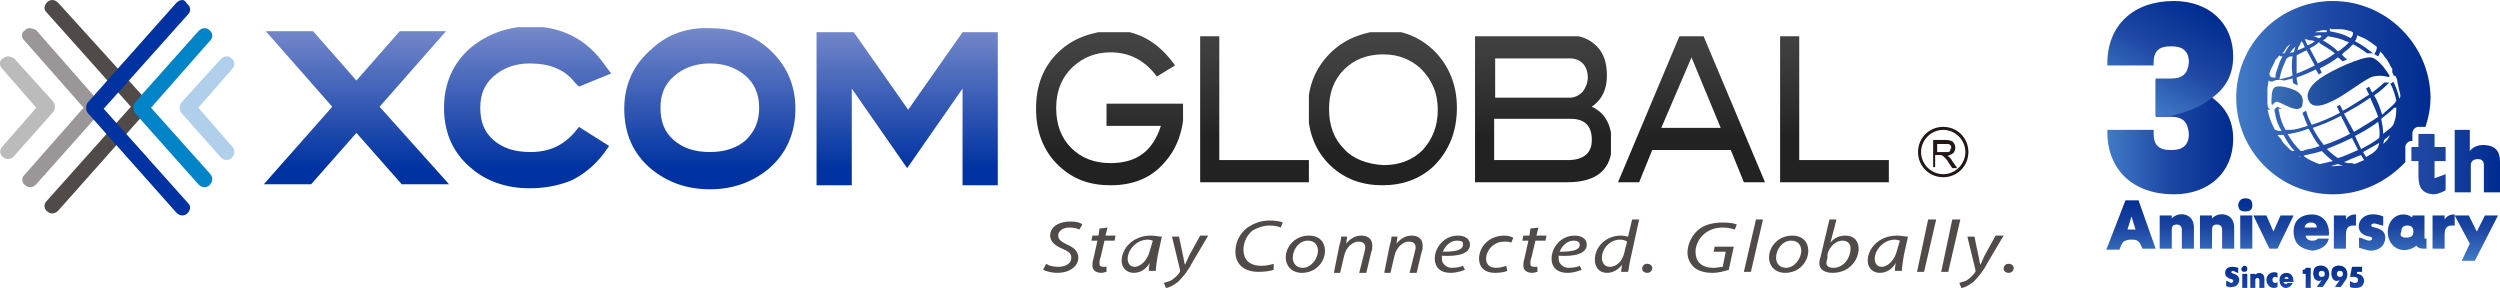 <?xml version="1.0" encoding="utf-8"?>
<!-- Generator: Adobe Illustrator 26.3.1, SVG Export Plug-In . SVG Version: 6.00 Build 0)  -->
<svg version="1.1" id="レイヤー_1" xmlns="http://www.w3.org/2000/svg" xmlns:xlink="http://www.w3.org/1999/xlink" x="0px"
	 y="0px" viewBox="0 0 248.3 28.6" style="enable-background:new 0 0 248.3 28.6;" xml:space="preserve">
<style type="text/css">
	.st0{fill:url(#SVGID_1_);}
	.st1{fill:url(#SVGID_00000111185794792134346660000000607045336131750575_);}
	.st2{fill:url(#SVGID_00000034812656126130914690000015021291049723881099_);}
	.st3{fill:url(#SVGID_00000101800279042533122210000007273641856838674064_);}
	.st4{fill:url(#SVGID_00000044144443859589860300000013601394567141799305_);}
	.st5{fill:url(#SVGID_00000038410303313214013830000015994698507557472132_);}
	.st6{fill:url(#SVGID_00000027599467516607455790000012990365214356242100_);}
	.st7{fill:url(#SVGID_00000175293503716221388600000016675895362413064863_);}
	.st8{fill:url(#SVGID_00000071534638546145178360000000612019774577902224_);}
	.st9{fill:url(#SVGID_00000096750208918537407790000009543758274234337456_);}
	.st10{fill:url(#SVGID_00000097502110759915315970000012900527239884205234_);}
	.st11{fill:url(#SVGID_00000180340370919856966840000017559075873483736481_);}
	.st12{fill:url(#SVGID_00000049196434133623609960000000884650524025571732_);}
	.st13{fill:url(#SVGID_00000011011400799317872050000002670707602250708645_);}
	.st14{fill:url(#SVGID_00000100352995599747183040000011167548692570338210_);}
	.st15{fill:url(#SVGID_00000137125541292650291100000000195774655352345474_);}
	.st16{fill:url(#SVGID_00000133527988833433856540000014616309049296450466_);}
	.st17{fill:url(#SVGID_00000093881987915122660680000012701836927073910450_);}
	.st18{fill:url(#SVGID_00000013900988880677759940000008248824298923915648_);}
	.st19{fill:url(#SVGID_00000102529435252828116070000001209823703740830111_);}
	.st20{fill:url(#SVGID_00000031922219406957165130000001600791567780064917_);}
	.st21{fill:url(#SVGID_00000168117755401859025380000007524833621531924623_);}
	.st22{fill:url(#SVGID_00000047052009096979774600000001703684996336145823_);}
	.st23{fill:url(#SVGID_00000030474885391635412820000003077492219070715317_);}
	.st24{fill:url(#SVGID_00000058578235923816175850000001146351652829791369_);}
	.st25{fill:url(#SVGID_00000174586490120268559450000003266989164102559134_);}
	.st26{fill:url(#SVGID_00000143586610012998483030000007825450666949540774_);}
	
		.st27{clip-path:url(#SVGID_00000104671987654128349810000001234272286525598381_);fill:url(#SVGID_00000014633444093670975270000006439408997298305664_);}
	.st28{fill:#504B49;}
	.st29{fill:#9B9798;}
	.st30{fill:#BCBBBC;}
	.st31{fill:#0033A1;}
	.st32{fill:#0084C7;}
	.st33{fill:#B0CFEB;}
	
		.st34{clip-path:url(#SVGID_00000176753655894644616560000009630763702506882958_);fill:url(#SVGID_00000060753309947275314550000017564543026275849128_);}
	
		.st35{clip-path:url(#SVGID_00000112616323349039519010000010783297236073889672_);fill:url(#SVGID_00000174564771947087514610000007259139798342118553_);}
	
		.st36{clip-path:url(#SVGID_00000055664854186192909000000017600118483150898852_);fill:url(#SVGID_00000025415332568839385640000010798696987628513983_);}
	
		.st37{clip-path:url(#SVGID_00000067232398106105481740000003981282876263808415_);fill:url(#SVGID_00000119105021238034244740000012309968397191238576_);}
	
		.st38{clip-path:url(#SVGID_00000052820647570465236200000001595857395445674412_);fill:url(#SVGID_00000106127781098135943140000005595261843934665393_);}
	
		.st39{clip-path:url(#SVGID_00000106837318196018555530000007900953677026921600_);fill:url(#SVGID_00000135691607891129840370000006914559338826247343_);}
	.st40{fill:#231815;}
</style>
<g>
	<linearGradient id="SVGID_1_" gradientUnits="userSpaceOnUse" x1="211.716" y1="25.884" x2="211.716" y2="19.671">
		<stop  offset="0" style="stop-color:#417BC7"/>
		<stop  offset="0.498" style="stop-color:#1E47A3"/>
		<stop  offset="1" style="stop-color:#002C91"/>
	</linearGradient>
	<path class="st0" d="M211.1,19.9h1.3l1.7,4.8h-1.3l-0.2-0.4c0-0.1-0.1-0.2-0.2-0.3c-0.2-0.2-0.4-0.2-0.7-0.2h-0.1
		c-0.3,0-0.5,0.1-0.7,0.2c-0.1,0.1-0.1,0.2-0.2,0.3l-0.2,0.5h-1.3L211.1,19.9z M212.1,22.8l-0.4-1.3l-0.4,1.3H212.1z"/>
	
		<linearGradient id="SVGID_00000056394865063977477820000010466846106222549122_" gradientUnits="userSpaceOnUse" x1="216.189" y1="25.884" x2="216.189" y2="19.671">
		<stop  offset="0" style="stop-color:#417BC7"/>
		<stop  offset="0.498" style="stop-color:#1E47A3"/>
		<stop  offset="1" style="stop-color:#002C91"/>
	</linearGradient>
	<path style="fill:url(#SVGID_00000056394865063977477820000010466846106222549122_);" d="M214.5,21.4h1.2v0.3
		c0.6-0.7,2.2-0.6,2.2,0.9v2.1h-1.2v-1.9c0-0.3-0.2-0.5-0.5-0.5h0c-0.3,0-0.5,0.1-0.5,0.5v1.9h-1.2V21.4z"/>
	
		<linearGradient id="SVGID_00000008864345104752427730000014777459625856171921_" gradientUnits="userSpaceOnUse" x1="220.174" y1="25.884" x2="220.174" y2="19.671">
		<stop  offset="0" style="stop-color:#417BC7"/>
		<stop  offset="0.498" style="stop-color:#1E47A3"/>
		<stop  offset="1" style="stop-color:#002C91"/>
	</linearGradient>
	<path style="fill:url(#SVGID_00000008864345104752427730000014777459625856171921_);" d="M218.5,21.4h1.2v0.3
		c0.6-0.7,2.2-0.6,2.2,0.9v2.1h-1.2v-1.9c0-0.3-0.2-0.5-0.5-0.5h0c-0.3,0-0.5,0.1-0.5,0.5v1.9h-1.2V21.4z"/>
	
		<linearGradient id="SVGID_00000058558733962729708000000015962088456615157156_" gradientUnits="userSpaceOnUse" x1="223.067" y1="25.884" x2="223.067" y2="19.671">
		<stop  offset="0" style="stop-color:#417BC7"/>
		<stop  offset="0.498" style="stop-color:#1E47A3"/>
		<stop  offset="1" style="stop-color:#002C91"/>
	</linearGradient>
	<path style="fill:url(#SVGID_00000058558733962729708000000015962088456615157156_);" d="M223,19.7L223,19.7c0.5,0,0.7,0.2,0.7,0.7
		c0,0.4-0.2,0.6-0.7,0.6h0c-0.5,0-0.7-0.2-0.7-0.7C222.4,19.9,222.6,19.7,223,19.7z M222.5,21.4h1.2v3.3h-1.2V21.4z"/>
	
		<linearGradient id="SVGID_00000145036469396455527080000005040855715404959155_" gradientUnits="userSpaceOnUse" x1="225.838" y1="25.884" x2="225.838" y2="19.671">
		<stop  offset="0" style="stop-color:#417BC7"/>
		<stop  offset="0.498" style="stop-color:#1E47A3"/>
		<stop  offset="1" style="stop-color:#002C91"/>
	</linearGradient>
	<path style="fill:url(#SVGID_00000145036469396455527080000005040855715404959155_);" d="M223.8,21.4h1.3l0.7,1.6l0.7-1.6h1.3
		l-1.6,3.3h-0.8L223.8,21.4z"/>
	
		<linearGradient id="SVGID_00000088848019360449861480000004267466140966949297_" gradientUnits="userSpaceOnUse" x1="229.534" y1="25.884" x2="229.534" y2="19.671">
		<stop  offset="0" style="stop-color:#417BC7"/>
		<stop  offset="0.498" style="stop-color:#1E47A3"/>
		<stop  offset="1" style="stop-color:#002C91"/>
	</linearGradient>
	<path style="fill:url(#SVGID_00000088848019360449861480000004267466140966949297_);" d="M227.8,23c0-1.4,1.1-1.7,1.8-1.7
		c1.5,0,1.8,1.4,1.7,2.1H229c0,0.2,0.2,0.5,0.6,0.5h0.1c0.4,0,0.5-0.2,0.5-0.2h1.1c-0.2,0.8-0.9,1.1-1.6,1.2
		C229.1,24.8,227.8,24.6,227.8,23z M230.1,22.6c0-0.3-0.2-0.5-0.6-0.5h0c-0.3,0-0.6,0.2-0.6,0.5H230.1z"/>
	
		<linearGradient id="SVGID_00000026868673636577328380000005824060666743822983_" gradientUnits="userSpaceOnUse" x1="232.868" y1="25.884" x2="232.868" y2="19.671">
		<stop  offset="0" style="stop-color:#417BC7"/>
		<stop  offset="0.498" style="stop-color:#1E47A3"/>
		<stop  offset="1" style="stop-color:#002C91"/>
	</linearGradient>
	<path style="fill:url(#SVGID_00000026868673636577328380000005824060666743822983_);" d="M231.8,21.4h1.2v0.4
		c0.3-0.5,0.8-0.5,1-0.5v1.1h-0.3c-0.5,0-0.7,0.3-0.7,0.9v1.4h-1.2V21.4z"/>
	
		<linearGradient id="SVGID_00000049925887031223521780000005695276114332968090_" gradientUnits="userSpaceOnUse" x1="235.474" y1="25.884" x2="235.474" y2="19.671">
		<stop  offset="0" style="stop-color:#417BC7"/>
		<stop  offset="0.498" style="stop-color:#1E47A3"/>
		<stop  offset="1" style="stop-color:#002C91"/>
	</linearGradient>
	<path style="fill:url(#SVGID_00000049925887031223521780000005695276114332968090_);" d="M234.3,24.6v-1c0.3,0,0.7,0.3,1,0.3
		c0.2,0,0.3-0.1,0.3-0.2c0-0.3-0.5-0.1-1-0.5c-0.5-0.4-0.4-1.2,0.1-1.6c0.5-0.4,1.3-0.4,2-0.1v0.9c-0.3,0-0.6-0.2-0.9-0.2
		c-0.2,0-0.3,0.1-0.3,0.2c0,0.3,1.4,0.1,1.4,1.2c0,0.8-0.6,1.3-1.5,1.3C234.9,24.8,234.6,24.7,234.3,24.6z"/>
	
		<linearGradient id="SVGID_00000007424429503984843980000008535267374658161342_" gradientUnits="userSpaceOnUse" x1="239.072" y1="25.884" x2="239.072" y2="19.671">
		<stop  offset="0" style="stop-color:#417BC7"/>
		<stop  offset="0.498" style="stop-color:#1E47A3"/>
		<stop  offset="1" style="stop-color:#002C91"/>
	</linearGradient>
	<path style="fill:url(#SVGID_00000007424429503984843980000008535267374658161342_);" d="M240,24.4c-0.6,0.5-1.7,0.7-2.4-0.1
		c-0.9-1-0.4-3,1.1-3c0.5,0,0.7,0.2,0.9,0.3v-0.2h1.2v2.3h0.2v1h-0.3C240.4,24.7,240.1,24.6,240,24.4z M239,23.6L239,23.6
		c0.5,0,0.7-0.2,0.7-0.6c0-0.4-0.2-0.6-0.6-0.6h0c-0.4,0-0.6,0.2-0.6,0.6C238.3,23.4,238.5,23.6,239,23.6z"/>
	
		<linearGradient id="SVGID_00000165235760501301703500000010531674498105283998_" gradientUnits="userSpaceOnUse" x1="242.697" y1="25.884" x2="242.697" y2="19.671">
		<stop  offset="0" style="stop-color:#417BC7"/>
		<stop  offset="0.498" style="stop-color:#1E47A3"/>
		<stop  offset="1" style="stop-color:#002C91"/>
	</linearGradient>
	<path style="fill:url(#SVGID_00000165235760501301703500000010531674498105283998_);" d="M241.6,21.4h1.2v0.4
		c0.3-0.5,0.8-0.5,1-0.5v1.1h-0.3c-0.5,0-0.7,0.3-0.7,0.9v1.4h-1.2V21.4z"/>
	
		<linearGradient id="SVGID_00000021823099306596097110000013492754652275185030_" gradientUnits="userSpaceOnUse" x1="245.947" y1="25.884" x2="245.947" y2="19.671">
		<stop  offset="0" style="stop-color:#417BC7"/>
		<stop  offset="0.498" style="stop-color:#1E47A3"/>
		<stop  offset="1" style="stop-color:#002C91"/>
	</linearGradient>
	<path style="fill:url(#SVGID_00000021823099306596097110000013492754652275185030_);" d="M245.3,24.2l-1.5-2.8h1.4L246,23l0.8-1.6
		h1.3l-2.3,4.5h-1.3L245.3,24.2z"/>
</g>
<g>
	
		<linearGradient id="SVGID_00000125580192692390749510000009047477808475902597_" gradientUnits="userSpaceOnUse" x1="209.226" y1="13.59" x2="221.739" y2="13.59">
		<stop  offset="0" style="stop-color:#417BC7"/>
		<stop  offset="0.498" style="stop-color:#1E47A3"/>
		<stop  offset="1" style="stop-color:#002C91"/>
	</linearGradient>
	<path style="fill:url(#SVGID_00000125580192692390749510000009047477808475902597_);" d="M215.6,11.6h-1.5V7.9h1.6
		c1.5,0.4,2.9,0.8,4.4,2.1c0,0,0,0,0,0c0.7,0.6,1.7,1.7,1.7,3.8c0,3.3-2.4,5.5-5.9,5.5c-4,0-6.6-2.4-6.6-6.2v-0.2h4.6v0.4
		c0,1.1,0.5,1.6,1.7,1.6h0.1c1.1,0,1.7-0.5,1.7-1.6C217.3,12.1,216.8,11.6,215.6,11.6z"/>
</g>
<g>
	
		<linearGradient id="SVGID_00000014608074891672793540000002275197252351644088_" gradientUnits="userSpaceOnUse" x1="212.67" y1="10.659" x2="218.504" y2="0.553">
		<stop  offset="0" style="stop-color:#417BC7"/>
		<stop  offset="0.498" style="stop-color:#1E47A3"/>
		<stop  offset="1" style="stop-color:#002C91"/>
	</linearGradient>
	<path style="fill:url(#SVGID_00000014608074891672793540000002275197252351644088_);" d="M215.6,7.8h-1.5v3.7h1.6
		c1.5-0.4,2.9-0.8,4.4-2.1c0,0,0,0,0,0c0.7-0.6,1.7-1.7,1.7-3.8c0-3.3-2.4-5.5-5.9-5.5c-4,0-6.6,2.4-6.6,6.2v0.2h4.6V6.2
		c0-1.1,0.5-1.6,1.7-1.6h0.1c1.1,0,1.7,0.5,1.7,1.6C217.3,7.3,216.8,7.8,215.6,7.8z"/>
</g>
<g>
	
		<linearGradient id="SVGID_00000149360811892868330950000005966308998236650891_" gradientUnits="userSpaceOnUse" x1="221.784" y1="28.6" x2="221.784" y2="26.433">
		<stop  offset="0" style="stop-color:#1E47A3"/>
		<stop  offset="1" style="stop-color:#002C91"/>
	</linearGradient>
	<path style="fill:url(#SVGID_00000149360811892868330950000005966308998236650891_);" d="M221.1,28.4v-0.5c0.2,0,0.4,0.2,0.5,0.2
		c0.1,0,0.2-0.1,0.2-0.2c0-0.1-0.1-0.2-0.3-0.2c-0.2-0.1-0.5-0.2-0.5-0.6c0-0.4,0.3-0.6,0.7-0.6c0.3,0,0.6,0.1,0.6,0.1v0.5
		c-0.2,0-0.4-0.2-0.5-0.2c-0.1,0-0.2,0.1-0.2,0.1c0,0.1,0.2,0.2,0.3,0.2c0.3,0.1,0.5,0.3,0.5,0.6c0,0.3-0.2,0.7-0.7,0.7
		C221.4,28.6,221.1,28.4,221.1,28.4z"/>
	
		<linearGradient id="SVGID_00000012457084370717070430000015916345653456547204_" gradientUnits="userSpaceOnUse" x1="222.957" y1="28.6" x2="222.957" y2="26.433">
		<stop  offset="0" style="stop-color:#1E47A3"/>
		<stop  offset="1" style="stop-color:#002C91"/>
	</linearGradient>
	<path style="fill:url(#SVGID_00000012457084370717070430000015916345653456547204_);" d="M222.9,26.4L222.9,26.4
		c0.2,0,0.3,0.1,0.3,0.3c0,0.2-0.1,0.3-0.3,0.3h0c-0.2,0-0.3-0.1-0.3-0.3C222.7,26.5,222.8,26.4,222.9,26.4z M222.7,27.2h0.5v1.4
		h-0.5V27.2z"/>
	
		<linearGradient id="SVGID_00000151538133864648421350000017364929751268459684_" gradientUnits="userSpaceOnUse" x1="224.19" y1="28.6" x2="224.19" y2="26.433">
		<stop  offset="0" style="stop-color:#1E47A3"/>
		<stop  offset="1" style="stop-color:#002C91"/>
	</linearGradient>
	<path style="fill:url(#SVGID_00000151538133864648421350000017364929751268459684_);" d="M223.5,27.2h0.5v0.1
		c0.2-0.3,0.9-0.3,0.9,0.4v0.9h-0.5v-0.8c0-0.1-0.1-0.2-0.2-0.2h0c-0.1,0-0.2,0.1-0.2,0.2v0.8h-0.5V27.2z"/>
	
		<linearGradient id="SVGID_00000067932595691454903740000001535573095412104606_" gradientUnits="userSpaceOnUse" x1="225.632" y1="28.6" x2="225.632" y2="26.433">
		<stop  offset="0" style="stop-color:#1E47A3"/>
		<stop  offset="1" style="stop-color:#002C91"/>
	</linearGradient>
	<path style="fill:url(#SVGID_00000067932595691454903740000001535573095412104606_);" d="M225.1,27.8c0-0.6,0.6-0.9,1.1-0.7v0.5
		c-0.2-0.2-0.5-0.1-0.5,0.2c0,0.3,0.3,0.4,0.5,0.2v0.5C225.7,28.8,225.1,28.4,225.1,27.8z"/>
	
		<linearGradient id="SVGID_00000146459562697027711530000002016708275456989350_" gradientUnits="userSpaceOnUse" x1="227.085" y1="28.6" x2="227.085" y2="26.433">
		<stop  offset="0" style="stop-color:#1E47A3"/>
		<stop  offset="1" style="stop-color:#002C91"/>
	</linearGradient>
	<path style="fill:url(#SVGID_00000146459562697027711530000002016708275456989350_);" d="M226.4,27.8c0-0.6,0.5-0.7,0.7-0.7
		c0.6,0,0.7,0.6,0.7,0.9h-1c0,0.1,0.1,0.2,0.2,0.2h0c0.2,0,0.2-0.1,0.2-0.1h0.5c-0.1,0.3-0.4,0.5-0.7,0.5
		C226.9,28.6,226.4,28.5,226.4,27.8z M227.3,27.7c0-0.1-0.1-0.2-0.2-0.2h0c-0.1,0-0.2,0.1-0.2,0.2H227.3z"/>
	
		<linearGradient id="SVGID_00000139289573752718339190000005806836729591497095_" gradientUnits="userSpaceOnUse" x1="229.114" y1="28.6" x2="229.114" y2="26.433">
		<stop  offset="0" style="stop-color:#1E47A3"/>
		<stop  offset="1" style="stop-color:#002C91"/>
	</linearGradient>
	<path style="fill:url(#SVGID_00000139289573752718339190000005806836729591497095_);" d="M228.7,27.2v-0.4c0.3,0,0.3-0.2,0.3-0.2
		h0.5v2H229v-1.4C228.9,27.2,228.8,27.2,228.7,27.2z"/>
	
		<linearGradient id="SVGID_00000005981771143115906620000014892406878907421870_" gradientUnits="userSpaceOnUse" x1="230.584" y1="28.6" x2="230.584" y2="26.433">
		<stop  offset="0" style="stop-color:#1E47A3"/>
		<stop  offset="1" style="stop-color:#002C91"/>
	</linearGradient>
	<path style="fill:url(#SVGID_00000005981771143115906620000014892406878907421870_);" d="M229.9,27.7c-0.2-0.3-0.2-0.8,0-1.1
		c0.3-0.3,0.9-0.3,1.2,0c0.2,0.2,0.3,0.6,0.2,0.9c0,0.1-0.1,0.3-0.2,0.4l-0.4,0.6h-0.6l0.5-0.7C230.5,27.9,230.2,28,229.9,27.7z
		 M230.6,27.5L230.6,27.5c0.2,0,0.3-0.1,0.3-0.3c0-0.2-0.1-0.3-0.3-0.3h0c-0.2,0-0.3,0.1-0.3,0.3C230.3,27.4,230.4,27.5,230.6,27.5z
		"/>
	
		<linearGradient id="SVGID_00000170998065840910450390000017622927737952321717_" gradientUnits="userSpaceOnUse" x1="232.374" y1="28.6" x2="232.374" y2="26.433">
		<stop  offset="0" style="stop-color:#1E47A3"/>
		<stop  offset="1" style="stop-color:#002C91"/>
	</linearGradient>
	<path style="fill:url(#SVGID_00000170998065840910450390000017622927737952321717_);" d="M231.7,27.7c-0.2-0.3-0.2-0.8,0-1.1
		c0.3-0.3,0.9-0.3,1.2,0c0.2,0.2,0.3,0.6,0.2,0.9c0,0.1-0.1,0.3-0.2,0.4l-0.4,0.6h-0.6l0.5-0.7C232.3,27.9,231.9,28,231.7,27.7z
		 M232.4,27.5L232.4,27.5c0.2,0,0.3-0.1,0.3-0.3c0-0.2-0.1-0.3-0.3-0.3h0c-0.2,0-0.3,0.1-0.3,0.3C232.1,27.4,232.2,27.5,232.4,27.5z
		"/>
	
		<linearGradient id="SVGID_00000176759926823470482720000016116455230675167887_" gradientUnits="userSpaceOnUse" x1="234.073" y1="28.6" x2="234.073" y2="26.433">
		<stop  offset="0" style="stop-color:#1E47A3"/>
		<stop  offset="1" style="stop-color:#002C91"/>
	</linearGradient>
	<path style="fill:url(#SVGID_00000176759926823470482720000016116455230675167887_);" d="M233.4,28.5v-0.6l0,0
		c0.1,0.1,0.1,0.1,0.2,0.1c0.1,0.1,0.2,0.1,0.3,0.1c0.2,0,0.3-0.1,0.3-0.3c0-0.2-0.2-0.3-0.4-0.3h-0.4l0.2-1h1V27h-0.5l0,0.2
		c0.2,0,0.4,0.1,0.5,0.2c0.1,0.1,0.2,0.3,0.2,0.5c0,0.2-0.1,0.4-0.2,0.5c-0.1,0.1-0.3,0.2-0.6,0.2C233.7,28.6,233.6,28.6,233.4,28.5
		z"/>
</g>
<linearGradient id="SVGID_00000011030562685412469670000012330830031462348185_" gradientUnits="userSpaceOnUse" x1="222.135" y1="9.689" x2="241.338" y2="9.689">
	<stop  offset="0" style="stop-color:#417BC7"/>
	<stop  offset="0.498" style="stop-color:#1E47A3"/>
	<stop  offset="1" style="stop-color:#002C91"/>
</linearGradient>
<path style="fill:url(#SVGID_00000011030562685412469670000012330830031462348185_);" d="M231.7,0.1c-5.3,0-9.6,4.3-9.6,9.6
	s4.3,9.6,9.6,9.6c2.9,0,5.4-1.3,7.2-3.2c0,0,0,0,0-0.1v-1.4c0-0.3,0.3-0.6,0.6-0.6h0.1v-0.8c0-0.3,0.3-0.6,0.6-0.6h0.7
	c0.3-0.9,0.5-1.9,0.5-3C241.3,4.4,237,0.1,231.7,0.1z M231.9,16.5c-0.1,0-0.3,0-0.4,0c0.3-0.1,0.6-0.2,0.8-0.2
	c0.1,0.1,0.3,0.1,0.4,0.2C232.4,16.4,232.1,16.5,231.9,16.5z M226.4,5.5c0,0,0.1,0.1,0.1,0.1c0,0,0.1,0,0.1,0c0,0,0,0,0.1,0
	c-0.3,0.5-0.4,0.9-0.6,1.5c-0.1,0.2-0.1,0.4-0.1,0.6h0c-0.1,0-0.2,0-0.2,0c-0.1,0-0.2,0-0.3-0.1c0,0-0.1-0.1-0.1-0.3
	c0.1-0.4,0.3-0.7,0.5-1.1c0-0.1,0.1-0.2,0.1-0.3C226.1,5.9,226.2,5.7,226.4,5.5z M227.1,4.7c0.1-0.1,0.2-0.2,0.4-0.3
	c-0.2,0.2-0.3,0.4-0.5,0.7c0,0.1-0.1,0.1-0.1,0.2c0,0-0.1,0-0.1,0c0,0-0.1,0-0.1,0c0,0,0,0,0,0c0,0,0-0.1,0.1-0.1
	C226.9,5,227,4.9,227.1,4.7z M230.8,3c0,0,0.1,0,0.2,0c0,0,0.1,0,0.1,0c0,0,0,0,0,0c0,0,0,0,0,0.1c0,0,0,0.1-0.1,0.1
	c-0.1,0-0.1,0-0.2,0c-0.1,0-0.2,0-0.3,0c-0.2,0-0.4,0-0.6,0c0.2-0.1,0.4-0.1,0.7-0.2C230.6,3,230.7,3,230.8,3z M238,10
	C238,10.1,238,10.1,238,10c-0.1,0.2-0.2,0.3-0.3,0.4c-0.3,0.3-0.7,0.6-1.1,1c-0.2-0.6-0.4-1.3-0.8-1.9c0,0,0,0,0.1-0.1
	c0.6-0.4,1-0.8,1.4-1.2c0,0,0,0,0,0c-0.1,0-0.1,0-0.2,0c-0.1,0-0.2,0-0.3,0c-0.3,0.3-0.7,0.6-1.2,1l0,0c-0.1-0.2-0.2-0.4-0.3-0.6
	c-0.1,0.1-0.2,0.1-0.3,0.2c0.1,0.2,0.2,0.4,0.3,0.6c-0.8,0.5-1.7,1.1-2.6,1.6l-0.3-0.6c-0.1,0.1-0.2,0.1-0.3,0.2l0.3,0.6
	c-0.9,0.5-1.9,0.9-2.8,1.2c-0.2-0.4-0.4-0.8-0.5-1.2c0-0.1,0-0.1-0.1-0.2c-0.1,0.1-0.2,0.1-0.3,0.2c0,0,0,0.1,0,0.1
	c0.2,0.4,0.3,0.8,0.5,1.2l0,0c-0.7,0.2-1.2,0.4-1.8,0.4c-0.1,0-0.2,0-0.4,0c-0.3-0.5-0.5-1.1-0.6-1.6c0-0.2-0.1-0.3-0.1-0.5
	c0,0,0.1,0,0.1,0c0.1,0,0.2,0,0.2,0c-0.1-0.1-0.3-0.1-0.4-0.2c0,0-0.1,0-0.1,0.1c-0.1,0.1-0.2,0.1-0.2,0.2c0,0.2,0.1,0.4,0.1,0.6
	c0.1,0.5,0.3,1,0.6,1.5c-0.1,0-0.2,0-0.3,0c-0.1,0-0.2-0.1-0.3-0.1c-0.1,0-0.1-0.1-0.1-0.1c-0.2-0.4-0.4-0.8-0.5-1.2
	c-0.1-0.2-0.1-0.5-0.2-0.7c0,0,0.1,0,0.1,0c0.1,0,0.1,0,0.2,0c-0.2-0.1-0.3-0.3-0.3-0.6c0,0,0-0.1,0-0.1c0-0.4,0-0.9,0-1.4
	c0-0.2,0.1-0.5,0.1-0.8c0,0,0,0,0,0c0.1,0,0.1,0.1,0.2,0.1c0.1,0,0.1,0,0.2,0c0,0,0,0,0,0c0.3-0.2,0.7-0.2,1.2-0.1
	c0.2-0.1,0.5-0.1,0.7-0.2c0,0,0.1,0,0.1,0c0,0.2,0,0.3,0.1,0.5c0.2,0.1,0.3,0.1,0.4,0.2c0-0.3-0.1-0.5-0.1-0.8
	c0.6-0.2,1.3-0.5,1.9-0.8l0.3,0.5c0.1-0.1,0.2-0.1,0.3-0.2l-0.2-0.4c0.6-0.3,1.3-0.7,1.8-1.1c0.2,0.1,0.3,0.3,0.5,0.4
	c0.1-0.1,0.3-0.1,0.4-0.2c-0.2-0.2-0.4-0.3-0.5-0.5c0,0,0.1,0,0.1-0.1c0.2-0.2,0.4-0.3,0.6-0.5c0.2-0.2,0.3-0.3,0.4-0.4
	c0.4,0.2,0.7,0.4,1,0.6c0.1,0.1,0.3,0.2,0.4,0.3c0.2,0,0.4,0,0.6,0c0,0,0,0,0,0c-0.3-0.2-0.5-0.4-0.8-0.6c-0.3-0.2-0.6-0.4-1-0.6
	c0-0.1,0.1-0.1,0.1-0.2c0.1-0.2,0.1-0.3,0.1-0.4c0,0,0,0,0,0c0.2,0.1,0.5,0.2,0.7,0.3c0.4,0.2,0.8,0.5,1.2,0.8
	c0.1,0.1,0.1,0.1,0,0.4c0,0.1-0.1,0.2-0.2,0.4c0.1,0,0.2,0.1,0.4,0.2c0.1-0.1,0.1-0.3,0.2-0.4c0,0,0-0.1,0-0.1
	c0.1,0.1,0.3,0.3,0.4,0.5c0.3,0.3,0.5,0.7,0.7,1.1c0,0,0.1,0.1,0.1,0.1c0,0,0,0.1,0,0.2c0,0,0,0.1,0,0.1c0,0,0,0,0,0.1
	c0.1,0.1,0.1,0.3,0.2,0.4c0,0,0-0.1,0.1-0.1c0,0,0,0,0,0c0.1,0.2,0.2,0.4,0.2,0.6c0.1,0.5,0.2,0.9,0.3,1.3c0,0.1,0,0.1,0,0.2
	c0,0.1-0.1,0.1-0.1,0.2c-0.1-0.5-0.3-1.1-0.6-1.7c-0.1,0.1-0.2,0.2-0.3,0.2C237.7,8.8,237.9,9.5,238,10z M238,10.6
	c0,0.5,0,1-0.2,1.5c0,0.1-0.1,0.2-0.1,0.3c-0.1,0.1-0.2,0.3-0.4,0.4c-0.2,0.2-0.4,0.3-0.6,0.5c0-0.5-0.1-1-0.2-1.5l0,0
	c0.5-0.4,0.9-0.7,1.3-1.1C238,10.7,238,10.7,238,10.6z M228.5,15C228.5,15,228.4,15,228.5,15c-0.5-0.5-0.9-1-1.3-1.7
	c0.1,0,0.1,0,0.2,0c0.5-0.1,1.1-0.2,1.8-0.5c0,0,0.1,0,0.1,0c0.4,0.7,0.7,1.3,1.1,1.7c-0.5,0.2-1,0.3-1.5,0.4
	C228.8,15,228.6,15,228.5,15z M228.5,15.6c-0.1,0-0.1-0.1-0.2-0.1c0,0,0,0,0.1,0C228.4,15.5,228.4,15.5,228.5,15.6z M227.9,15
	c-0.1,0-0.2,0-0.2,0c-0.1,0-0.1-0.1-0.2-0.1c-0.3-0.3-0.7-0.6-0.9-1c-0.1-0.2-0.3-0.3-0.4-0.5c0,0,0,0,0,0c0.1,0,0.3,0,0.5,0
	c0,0,0.1,0,0.1,0C227.1,14,227.5,14.6,227.9,15z M233.4,13.3c-0.6,0.3-1.6,0.8-2.6,1.1c-0.4-0.5-0.8-1.1-1.1-1.7
	c0.9-0.3,1.9-0.7,2.8-1.2L233.4,13.3z M232.8,11.3c0.9-0.5,1.8-1,2.6-1.6c0.3,0.7,0.6,1.3,0.8,1.9c-0.7,0.5-1.6,1-2.4,1.5
	L232.8,11.3z M229,15.4c0.5-0.1,1-0.2,1.6-0.4l0,0c0.4,0.4,0.7,0.7,1.1,1c-0.4,0.1-0.9,0.2-1.3,0.3c-0.1,0-0.2-0.1-0.3-0.1
	c-0.5-0.2-0.9-0.4-1.3-0.7C228.9,15.4,229,15.4,229,15.4z M231.1,14.8c1-0.4,1.9-0.8,2.5-1.1l0.6,1.2c-0.7,0.3-1.3,0.6-2,0.8
	C231.9,15.5,231.5,15.2,231.1,14.8z M233.9,13.5c0.6-0.3,1.5-0.8,2.3-1.4c0.1,0.5,0.2,1.1,0.1,1.6c-0.5,0.4-1.2,0.8-1.8,1.1
	L233.9,13.5z M227.5,5.6c0.1,0,0.1,0,0.2,0c-0.1,0.6-0.1,1.2,0,1.9c-0.1,0-0.1,0-0.2,0.1c-0.3,0.1-0.5,0.1-0.7,0.2
	c-0.2,0-0.3,0.1-0.4,0.1c0-0.2,0.1-0.4,0.1-0.5c0.1-0.5,0.4-1.1,0.6-1.6C227.3,5.7,227.4,5.6,227.5,5.6z M227.4,5.3
	c0.2-0.3,0.4-0.5,0.6-0.7c-0.1,0.2-0.1,0.4-0.2,0.6C227.7,5.2,227.5,5.2,227.4,5.3C227.4,5.2,227.4,5.2,227.4,5.3z M229.1,5l0.8,1.5
	c-0.6,0.3-1.2,0.6-1.8,0.8c0-0.7,0-1.2,0-1.7c0,0,0-0.1,0-0.1C228.5,5.3,228.8,5.1,229.1,5z M228.2,5c0-0.2,0.1-0.4,0.2-0.5
	c0.1-0.2,0.1-0.3,0.2-0.4c0,0,0,0,0,0c0.1,0.1,0.3,0.5,0.3,0.6C228.7,4.8,228.4,4.9,228.2,5z M231.9,5.3c-0.5,0.4-1.1,0.7-1.7,1
	l-0.8-1.5c0.2-0.1,0.6-0.3,0.9-0.6c0,0,0.1,0,0.1,0.1C230.9,4.6,231.4,4.9,231.9,5.3z M230.7,4c0.1,0,0.1-0.1,0.2-0.1
	c0.1-0.1,0.2-0.2,0.3-0.3c0.6,0.1,1.1,0.2,1.6,0.4c0.1,0.1,0.3,0.1,0.5,0.2c-0.1,0.1-0.2,0.2-0.3,0.3c-0.2,0.2-0.4,0.3-0.6,0.5
	c-0.1,0-0.1,0.1-0.2,0.1C231.7,4.6,231.2,4.3,230.7,4z M230.6,3.6c-0.1,0.1-0.2,0.2-0.3,0.2c-0.2-0.1-0.4-0.2-0.6-0.2
	c0.2,0,0.5-0.1,0.8-0.1C230.5,3.6,230.6,3.6,230.6,3.6C230.6,3.6,230.6,3.6,230.6,3.6z M229.9,4.1c-0.2,0.2-0.5,0.3-0.7,0.4
	c-0.1-0.1-0.2-0.5-0.3-0.6c0,0,0,0,0,0c0.1,0,0.3,0,0.4,0.1C229.5,4,229.7,4,229.9,4.1z M238.4,10.2c0,0.1,0,0.2,0,0.3
	C238.4,10.4,238.4,10.3,238.4,10.2C238.4,10.2,238.4,10.2,238.4,10.2z M231.7,2.9c0.2,0,0.5,0,0.7,0c0.4,0,0.7,0.1,1.1,0.2
	c0.2,0.1,0.2,0.1,0.2,0.2c0,0.1,0,0.2-0.1,0.3c0,0.1-0.1,0.1-0.1,0.2c-0.2-0.1-0.4-0.2-0.6-0.3c-0.5-0.2-1-0.3-1.5-0.4
	c0,0,0-0.1,0-0.2c0,0,0-0.1,0-0.1C231.5,2.9,231.6,2.9,231.7,2.9z M233.5,16.2c-0.1,0-0.2,0-0.3,0c-0.1,0-0.3-0.1-0.4-0.1
	c0.5-0.2,1.1-0.5,1.7-0.7l0.3,0.5c-0.3,0.1-0.6,0.3-1,0.4C233.7,16.2,233.6,16.2,233.5,16.2z M235,15.6l-0.3-0.5
	c0.5-0.3,1.1-0.6,1.6-0.9c0,0.2-0.1,0.3-0.1,0.4c-0.1,0.2-0.2,0.3-0.3,0.4C235.6,15.3,235.3,15.4,235,15.6z M236.7,14.3
	c0-0.1,0.1-0.3,0.1-0.4c0.2-0.2,0.4-0.3,0.6-0.5c-0.1,0.2-0.2,0.3-0.3,0.5C237,14,236.8,14.2,236.7,14.3z"/>
<g>
	<g>
		
			<linearGradient id="SVGID_00000016075782380691520990000008644325513711425415_" gradientUnits="userSpaceOnUse" x1="239.484" y1="16.039" x2="248.3" y2="16.039">
			<stop  offset="0.17" style="stop-color:#1E47A3"/>
			<stop  offset="1" style="stop-color:#002C91"/>
		</linearGradient>
		<path style="fill:url(#SVGID_00000016075782380691520990000008644325513711425415_);" d="M240.2,17.3V16h-0.7v-1.4h0.7v-1.3h1.6
			v1.3h1.1V16h-1.1v1.7l1.1-0.4v1.6c0,0-0.7,0.4-1.2,0.4C240.3,19.2,240.2,18.3,240.2,17.3z"/>
		
			<linearGradient id="SVGID_00000099635091865309732610000014764896730263880363_" gradientUnits="userSpaceOnUse" x1="239.484" y1="16.039" x2="248.3" y2="16.039">
			<stop  offset="0.17" style="stop-color:#1E47A3"/>
			<stop  offset="1" style="stop-color:#002C91"/>
		</linearGradient>
		<path style="fill:url(#SVGID_00000099635091865309732610000014764896730263880363_);" d="M243.7,12.9h1.6V15c0,0,0.4-0.6,1.3-0.6
			c1.7,0,1.7,1.2,1.7,1.8v2.9h-1.6l0-2.7c0-0.4-0.2-0.6-0.6-0.6h0c-0.4,0-0.7,0.2-0.7,0.6v2.7h-1.6V12.9z"/>
	</g>
</g>
<g>
	
		<linearGradient id="SVGID_00000120536075141162444800000018099171767260619426_" gradientUnits="userSpaceOnUse" x1="225.736" y1="8.131" x2="237.169" y2="8.131">
		<stop  offset="0" style="stop-color:#3C70B6"/>
		<stop  offset="0.383" style="stop-color:#2151A0"/>
		<stop  offset="0.765" style="stop-color:#0C398F"/>
		<stop  offset="1" style="stop-color:#043089"/>
	</linearGradient>
	<path style="fill:url(#SVGID_00000120536075141162444800000018099171767260619426_);" d="M237.2,7.3c-0.4-0.6-1.1-1.5-1.7-1.6
		c-0.9-0.1-3.8,1.2-5.1,2.1c-1.1,0.8-1.4,1.6-1.1,2.2c0.3,0.7,1.2,0.6,2.2,0.1c1.4-0.6,3.4-2.3,4.2-2.5c0.4-0.1,0.9-0.1,1.3,0
		C237.4,7.7,237.4,7.6,237.2,7.3z"/>
	
		<linearGradient id="SVGID_00000139998386443612066230000005527633119215352497_" gradientUnits="userSpaceOnUse" x1="225.736" y1="9.657" x2="237.169" y2="9.657">
		<stop  offset="0" style="stop-color:#3C70B6"/>
		<stop  offset="0.383" style="stop-color:#2151A0"/>
		<stop  offset="0.765" style="stop-color:#0C398F"/>
		<stop  offset="1" style="stop-color:#043089"/>
	</linearGradient>
	<path style="fill:url(#SVGID_00000139998386443612066230000005527633119215352497_);" d="M228,9c-0.6-0.3-1.8-0.6-2.1-0.3
		c-0.3,0.2-0.3,1-0.3,1.5c0,0.2,0.1,0.3,0.1,0.2c0.1-0.1,0.3-0.3,0.4-0.3c0.3,0,1.2,0.6,1.8,0.7c0.5,0.1,0.8-0.1,0.8-0.6
		C228.8,9.6,228.4,9.2,228,9z"/>
</g>
<g id="レイヤー_2_00000110441511536506969270000003636447660508622993_">
	<g>
		<g>
			<g>
				<g>
					<defs>
						<path id="SVGID_00000142139773702731456390000002821722055346120102_" d="M95.6,3.2l-5.4,7.7l-5.4-7.7h-3.7v15.2h3.5V8.8
							l5.5,7.9l5.5-7.9v9.6h3.5V3.2H95.6z M39.7,3.1L35.4,8l-4.3-4.9h-4.7l6.6,7.5l-6.8,7.7h4.7l4.5-5.1l4.5,5.1h4.7l-6.9-7.7
							l6.6-7.5C44.3,3.1,39.7,3.1,39.7,3.1z M46.8,4.7c-1.8,1.5-2.7,3.6-2.7,6c0,2.5,0.9,4.5,2.7,6c1.5,1.3,3.5,2,5.8,2
							c1.6,0,3-0.3,4.2-0.8c1.2-0.6,2.3-1.5,3.2-2.7l0.5-0.7l-3-1.9l-0.4,0.5c-1.1,1.3-2.5,2-4.4,2c-1.6,0-2.8-0.4-3.7-1.2
							s-1.3-1.8-1.3-3.2c0-1.3,0.4-2.3,1.3-3.1c0.9-0.8,2.1-1.3,3.6-1.3c2,0,3.5,0.6,4.5,1.9l0.4,0.4l3.2-1.3l-0.6-0.8
							c-1.8-2.6-4.3-3.9-7.6-3.9C50.3,2.7,48.4,3.4,46.8,4.7 M66.9,13.9c-0.9-0.8-1.3-1.8-1.3-3.2c0-1.3,0.4-2.3,1.3-3.1
							s2.1-1.3,3.6-1.3c1.4,0,2.5,0.4,3.4,1.1c1,0.8,1.5,1.9,1.5,3.3c0,1.3-0.4,2.3-1.3,3.2c-0.9,0.8-2.1,1.2-3.6,1.2
							C69,15.1,67.8,14.7,66.9,13.9 M64.8,4.8C63,6.3,62,8.3,62,10.8s0.9,4.5,2.7,6c1.6,1.3,3.5,2,5.8,2s4.2-0.7,5.8-2
							c1.8-1.5,2.7-3.6,2.7-6s-0.9-4.4-2.7-6c-1.6-1.4-3.5-2-5.8-2C68.3,2.7,66.3,3.4,64.8,4.8"/>
					</defs>
					<clipPath id="SVGID_00000082360752777673025680000007531535324548056255_">
						<use xlink:href="#SVGID_00000142139773702731456390000002821722055346120102_"  style="overflow:visible;"/>
					</clipPath>
					
						<linearGradient id="SVGID_00000001646734821082649300000001411500769534429615_" gradientUnits="userSpaceOnUse" x1="-1950.501" y1="347.196" x2="-1950.167" y2="347.196" gradientTransform="matrix(0 65.225 65.225 0 -22583.906 127216.227)">
						<stop  offset="0" style="stop-color:#B8BAE3"/>
						<stop  offset="1" style="stop-color:#0033A1"/>
					</linearGradient>
					
						<rect x="22.2" y="2.7" style="clip-path:url(#SVGID_00000082360752777673025680000007531535324548056255_);fill:url(#SVGID_00000001646734821082649300000001411500769534429615_);" width="79.2" height="16.1"/>
				</g>
			</g>
		</g>
		<g>
			<path class="st28" d="M5.2,0C5,0,4.8,0.1,4.7,0.2c-0.3,0.3-0.4,0.7-0.1,1l8.4,9.4L4.6,20c-0.3,0.3-0.2,0.8,0.1,1
				c0.1,0.1,0.3,0.2,0.5,0.2s0.4-0.1,0.6-0.3l8.8-9.9c0.2-0.3,0.2-0.7,0-1L5.8,0.3C5.6,0.1,5.4,0,5.2,0"/>
			<path class="st29" d="M3,2.8c-0.2,0-0.4,0-0.5,0.2C2.1,3.2,2.1,3.7,2.4,4l5.9,6.7l-5.9,6.7c-0.3,0.3-0.2,0.8,0.1,1
				c0.1,0.1,0.3,0.2,0.5,0.2s0.4-0.1,0.6-0.3l5.7-6.4l0.6-0.7c0.2-0.3,0.2-0.7,0-1L9.3,9.5L3.6,3C3.4,2.9,3.2,2.8,3,2.8"/>
			<path class="st30" d="M0.8,5.6c-0.2,0-0.4,0.1-0.5,0.2c-0.4,0.2-0.4,0.7-0.1,1l3.4,3.9l-3.4,3.9c-0.3,0.3-0.2,0.8,0.1,1
				c0.1,0.1,0.3,0.2,0.5,0.2s0.4-0.1,0.6-0.3l3.9-4.4c0.2-0.3,0.2-0.7,0-1L1.4,5.8C1.2,5.7,1,5.6,0.8,5.6"/>
			<path class="st31" d="M18.1,0c-0.2,0-0.4,0.1-0.6,0.3l-8.8,9.9c-0.2,0.3-0.2,0.7,0,1l8.8,9.9c0.2,0.2,0.4,0.3,0.6,0.3
				s0.4-0.1,0.5-0.2c0.3-0.3,0.4-0.7,0.1-1l-8.4-9.4l8.4-9.4c0.3-0.3,0.2-0.8-0.1-1C18.4,0.1,18.3,0,18.1,0"/>
			<path class="st32" d="M20.3,2.8c-0.2,0-0.4,0.1-0.6,0.3L14,9.5l-0.6,0.7c-0.2,0.3-0.2,0.7,0,1l0.6,0.7l5.7,6.4
				c0.2,0.2,0.4,0.3,0.6,0.3s0.4-0.1,0.5-0.2c0.3-0.3,0.4-0.7,0.1-1.1L15,10.7L20.9,4c0.3-0.3,0.2-0.8-0.1-1
				C20.6,2.8,20.5,2.8,20.3,2.8"/>
			<path class="st33" d="M22.5,5.6c-0.2,0-0.4,0.1-0.6,0.3L18,10.2c-0.2,0.3-0.2,0.7,0,1l3.9,4.4c0.2,0.2,0.4,0.3,0.6,0.3
				s0.4-0.1,0.5-0.2c0.3-0.3,0.4-0.7,0.1-1.1l-3.4-3.9l3.4-3.9c0.3-0.3,0.2-0.8-0.1-1C22.8,5.6,22.7,5.6,22.5,5.6"/>
		</g>
		<g>
			<g>
				<g>
					<defs>
						<path id="SVGID_00000036244414559649632800000004688589899713899939_" d="M105.2,5.1c-1.6,1.5-2.3,3.4-2.3,5.7
							c0,2.4,0.8,4.3,2.3,5.7c1.4,1.3,3,1.9,5.1,1.9c2.2,0,4-0.7,5.3-2.2c1.3-1.4,2-3.3,2-5.7v-0.2h-7.7v2.2h5.4
							c-0.8,2.5-2.4,3.7-5,3.7c-1.6,0-2.9-0.5-3.9-1.5s-1.5-2.3-1.5-4s0.6-3.1,1.7-4.1c1-0.9,2.2-1.4,3.7-1.4c1.9,0,3.4,0.8,4.6,2.4
							l1.8-1.1C115.1,4.2,113,3,110.5,3C108.3,3.2,106.6,3.8,105.2,5.1"/>
					</defs>
					<clipPath id="SVGID_00000111169481592628136060000013500781737713391268_">
						<use xlink:href="#SVGID_00000036244414559649632800000004688589899713899939_"  style="overflow:visible;"/>
					</clipPath>
					
						<linearGradient id="SVGID_00000052810760796454074260000011887559561544818075_" gradientUnits="userSpaceOnUse" x1="-1940.699" y1="278.941" x2="-1940.38" y2="278.941" gradientTransform="matrix(0 40.527 -40.527 0 11414.893 78653.125)">
						<stop  offset="0" style="stop-color:#464545"/>
						<stop  offset="0.315" style="stop-color:#3F3E3E"/>
						<stop  offset="0.8" style="stop-color:#2B2B2B"/>
						<stop  offset="1" style="stop-color:#222222"/>
					</linearGradient>
					
						<rect x="102.8" y="3.2" style="clip-path:url(#SVGID_00000111169481592628136060000013500781737713391268_);fill:url(#SVGID_00000052810760796454074260000011887559561544818075_);" width="14.7" height="15.4"/>
				</g>
			</g>
		</g>
		<g>
			<g>
				<g>
					<defs>
						<polygon id="SVGID_00000034791955426179903290000014190489914086469555_" points="119.2,3.6 119.2,18.1 130,18.1 130,15.9 
							121.1,15.9 121.1,3.6 						"/>
					</defs>
					<clipPath id="SVGID_00000040534862535863355740000004726713096549639578_">
						<use xlink:href="#SVGID_00000034791955426179903290000014190489914086469555_"  style="overflow:visible;"/>
					</clipPath>
					
						<linearGradient id="SVGID_00000067227970221142225140000008630076885495704463_" gradientUnits="userSpaceOnUse" x1="-1940.684" y1="280.058" x2="-1940.365" y2="280.058" gradientTransform="matrix(0 40.51 -40.51 0 11469.631 78617.961)">
						<stop  offset="0" style="stop-color:#464545"/>
						<stop  offset="0.315" style="stop-color:#3F3E3E"/>
						<stop  offset="0.8" style="stop-color:#2B2B2B"/>
						<stop  offset="1" style="stop-color:#222222"/>
					</linearGradient>
					
						<rect x="119.2" y="3.6" style="clip-path:url(#SVGID_00000040534862535863355740000004726713096549639578_);fill:url(#SVGID_00000067227970221142225140000008630076885495704463_);" width="10.8" height="14.5"/>
				</g>
			</g>
		</g>
		<g>
			<g>
				<g>
					<defs>
						<path id="SVGID_00000014591811321504048830000001602528181930616244_" d="M133.5,14.8c-1-1-1.5-2.3-1.5-4
							c0-1.6,0.5-2.9,1.5-3.9s2.3-1.5,3.9-1.5c1.5,0,2.7,0.5,3.7,1.4c1.1,1.1,1.7,2.4,1.7,4.1c0,1.6-0.5,2.9-1.5,4
							c-1,1-2.3,1.5-3.9,1.5C135.8,16.3,134.4,15.8,133.5,14.8 M132.3,5.1c-1.6,1.5-2.4,3.4-2.4,5.7c0,2.4,0.8,4.3,2.3,5.7
							c1.4,1.3,3.1,1.9,5.1,1.9s3.7-0.6,5.1-1.9c1.5-1.5,2.3-3.4,2.3-5.8c0-2.3-0.8-4.2-2.3-5.7c-1.4-1.3-3-2-5-2
							C135.4,3.2,133.7,3.8,132.3,5.1"/>
					</defs>
					<clipPath id="SVGID_00000129909933631298442190000016342053278176156800_">
						<use xlink:href="#SVGID_00000014591811321504048830000001602528181930616244_"  style="overflow:visible;"/>
					</clipPath>
					
						<linearGradient id="SVGID_00000110443668011583323960000008307394842710071482_" gradientUnits="userSpaceOnUse" x1="-1940.699" y1="281.109" x2="-1940.38" y2="281.109" gradientTransform="matrix(0 40.527 -40.527 0 11530.027 78653.125)">
						<stop  offset="0" style="stop-color:#464545"/>
						<stop  offset="0.315" style="stop-color:#3F3E3E"/>
						<stop  offset="0.8" style="stop-color:#2B2B2B"/>
						<stop  offset="1" style="stop-color:#222222"/>
					</linearGradient>
					
						<rect x="130" y="3.2" style="clip-path:url(#SVGID_00000129909933631298442190000016342053278176156800_);fill:url(#SVGID_00000110443668011583323960000008307394842710071482_);" width="14.8" height="15.4"/>
				</g>
			</g>
		</g>
		<g>
			<g>
				<g>
					<defs>
						<path id="SVGID_00000083787739354162702110000006896653482876802691_" d="M148.4,11.8h7.6c1.4,0,2.1,0.7,2.1,2.1
							c0,1.3-0.8,2-2.4,2h-7.3L148.4,11.8L148.4,11.8z M148.4,5.8h7.5c0.6,0,1,0.2,1.3,0.5s0.5,0.8,0.5,1.4c0,0.5-0.2,1-0.5,1.4
							c-0.4,0.4-0.8,0.6-1.3,0.6h-7.4V5.8H148.4z M146.5,3.6v14.5h9.2c2.9,0,4.4-1.3,4.4-3.8c0-1.9-0.7-3.1-2-3.7
							c1-0.7,1.5-1.7,1.5-3.1c0-1.2-0.3-2.2-1-2.9s-1.6-1.1-2.8-1.1L146.5,3.6L146.5,3.6z"/>
					</defs>
					<clipPath id="SVGID_00000167363705159609494310000018070326248454670240_">
						<use xlink:href="#SVGID_00000083787739354162702110000006896653482876802691_"  style="overflow:visible;"/>
					</clipPath>
					
						<linearGradient id="SVGID_00000018213113963558001940000007468434167121482635_" gradientUnits="userSpaceOnUse" x1="-1940.684" y1="282.349" x2="-1940.365" y2="282.349" gradientTransform="matrix(0 40.51 -40.51 0 11591.109 78617.961)">
						<stop  offset="0" style="stop-color:#464545"/>
						<stop  offset="0.315" style="stop-color:#3F3E3E"/>
						<stop  offset="0.8" style="stop-color:#2B2B2B"/>
						<stop  offset="1" style="stop-color:#222222"/>
					</linearGradient>
					
						<rect x="146.5" y="3.6" style="clip-path:url(#SVGID_00000167363705159609494310000018070326248454670240_);fill:url(#SVGID_00000018213113963558001940000007468434167121482635_);" width="13.5" height="14.5"/>
				</g>
			</g>
		</g>
		<g>
			<g>
				<g>
					<defs>
						<path id="SVGID_00000175317516889006172390000008970570929741839806_" d="M168,5.7l2.9,7H165L168,5.7z M166.8,3.6l-6.1,14.5
							h2.1l1.3-3.2h7.8l1.3,3.2h2.1l-6.1-14.5C169.2,3.6,166.8,3.6,166.8,3.6z"/>
					</defs>
					<clipPath id="SVGID_00000163073080996479284180000006068427715425316523_">
						<use xlink:href="#SVGID_00000175317516889006172390000008970570929741839806_"  style="overflow:visible;"/>
					</clipPath>
					
						<linearGradient id="SVGID_00000067954427651841674700000002235863135339409083_" gradientUnits="userSpaceOnUse" x1="-1940.684" y1="283.509" x2="-1940.365" y2="283.509" gradientTransform="matrix(0 40.51 -40.51 0 11652.828 78617.961)">
						<stop  offset="0" style="stop-color:#464545"/>
						<stop  offset="0.315" style="stop-color:#3F3E3E"/>
						<stop  offset="0.8" style="stop-color:#2B2B2B"/>
						<stop  offset="1" style="stop-color:#222222"/>
					</linearGradient>
					
						<rect x="160.7" y="3.6" style="clip-path:url(#SVGID_00000163073080996479284180000006068427715425316523_);fill:url(#SVGID_00000067954427651841674700000002235863135339409083_);" width="14.6" height="14.5"/>
				</g>
			</g>
		</g>
		<g>
			<g>
				<g>
					<defs>
						<polygon id="SVGID_00000112628756943060539890000017239501429274454148_" points="176.8,3.6 176.8,18.1 187.6,18.1 
							187.6,15.9 178.7,15.9 178.7,3.6 						"/>
					</defs>
					<clipPath id="SVGID_00000017498569343756074420000005770010781393131424_">
						<use xlink:href="#SVGID_00000112628756943060539890000017239501429274454148_"  style="overflow:visible;"/>
					</clipPath>
					
						<linearGradient id="SVGID_00000160173350665095815270000003523481049538185656_" gradientUnits="userSpaceOnUse" x1="-1940.684" y1="284.614" x2="-1940.365" y2="284.614" gradientTransform="matrix(0 40.51 -40.51 0 11711.797 78617.961)">
						<stop  offset="0" style="stop-color:#464545"/>
						<stop  offset="0.315" style="stop-color:#3F3E3E"/>
						<stop  offset="0.8" style="stop-color:#2B2B2B"/>
						<stop  offset="1" style="stop-color:#222222"/>
					</linearGradient>
					
						<rect x="176.8" y="3.6" style="clip-path:url(#SVGID_00000017498569343756074420000005770010781393131424_);fill:url(#SVGID_00000160173350665095815270000003523481049538185656_);" width="10.8" height="14.5"/>
				</g>
			</g>
		</g>
		<g>
			<path class="st28" d="M103.9,26.2c0.3,0.2,0.7,0.3,1.2,0.3c0.7,0,1.3-0.3,1.3-0.9c0-0.4-0.2-0.6-0.9-0.9
				c-0.7-0.3-1.2-0.7-1.2-1.3c0-0.9,0.9-1.4,2-1.4c0.6,0,1,0.1,1.2,0.3l-0.3,0.5c-0.2-0.1-0.5-0.2-1-0.2c-0.7,0-1.1,0.4-1.1,0.8
				s0.3,0.6,0.9,0.9c0.7,0.3,1.1,0.7,1.1,1.3c0,0.8-0.8,1.5-2.1,1.5c-0.6,0-1.2-0.2-1.4-0.3L103.9,26.2z"/>
			<path class="st28" d="M110,22.6l-0.2,0.8h1l-0.1,0.5h-1l-0.4,1.7c-0.1,0.2-0.1,0.4-0.1,0.6s0.1,0.3,0.4,0.3c0.1,0,0.2,0,0.3,0V27
				c-0.1,0-0.3,0.1-0.5,0.1c-0.6,0-0.9-0.3-0.9-0.7c0-0.2,0-0.4,0.1-0.7l0.4-1.8h-0.6l0.1-0.5h0.6l0.1-0.7L110,22.6z"/>
			<path class="st28" d="M114.1,27c0-0.2,0-0.5,0.1-0.9l0,0c-0.4,0.7-1,1-1.6,1c-0.7,0-1.2-0.5-1.2-1.2c0-1.2,1.1-2.5,2.9-2.5
				c0.4,0,0.8,0.1,1.1,0.1l-0.4,1.8c-0.1,0.6-0.2,1.2-0.2,1.6h-0.7C114.1,26.9,114.1,27,114.1,27z M114.5,23.9
				c-0.1,0-0.2-0.1-0.5-0.1c-1.1,0-2,1-2,1.9c0,0.4,0.2,0.8,0.7,0.8c0.6,0,1.3-0.7,1.5-1.6L114.5,23.9z"/>
			<path class="st28" d="M117.1,23.5l0.4,1.9c0.1,0.4,0.1,0.7,0.2,0.9l0,0c0.1-0.2,0.2-0.5,0.4-0.9l1.1-2h0.8l-1.6,2.7
				c-0.4,0.8-0.9,1.4-1.4,1.9c-0.5,0.4-1,0.6-1.2,0.6l-0.2-0.5c0.2-0.1,0.5-0.1,0.8-0.3c0.3-0.2,0.6-0.5,0.8-0.8c0-0.1,0-0.1,0-0.2
				l-0.8-3.3C116.4,23.5,117.1,23.5,117.1,23.5z"/>
			<path class="st28" d="M126.5,26.8c-0.3,0.1-0.8,0.2-1.5,0.2c-1.5,0-2.3-0.8-2.3-2c0-0.9,0.4-1.8,1.2-2.4c0.6-0.4,1.3-0.7,2.2-0.7
				c0.6,0,1.1,0.1,1.3,0.2l-0.2,0.5c-0.2-0.1-0.6-0.2-1.1-0.2c-0.6,0-1.2,0.2-1.7,0.5c-0.5,0.4-0.9,1.1-0.9,1.9
				c0,0.9,0.5,1.6,1.8,1.6c0.4,0,0.9-0.1,1.2-0.2V26.8z"/>
			<path class="st28" d="M131.6,24.9c0,1.1-0.9,2.2-2.3,2.2c-1,0-1.6-0.7-1.6-1.5c0-1.2,1-2.2,2.3-2.2
				C131.1,23.4,131.6,24.1,131.6,24.9 M128.4,25.6c0,0.6,0.4,1,1,1c0.8,0,1.5-0.9,1.5-1.7c0-0.4-0.2-1-1-1
				C129,23.9,128.4,24.8,128.4,25.6"/>
			<path class="st28" d="M132.5,27l0.5-2.5c0.1-0.4,0.2-0.7,0.2-1h0.6l-0.1,0.7l0,0c0.4-0.5,0.9-0.8,1.5-0.8c0.5,0,1.1,0.2,1.1,1
				c0,0.2,0,0.4-0.1,0.6l-0.5,2.1H135l0.5-2c0-0.1,0.1-0.3,0.1-0.5c0-0.4-0.2-0.6-0.7-0.6s-1.2,0.5-1.4,1.4l-0.4,1.7h-0.6L132.5,27
				L132.5,27z"/>
			<path class="st28" d="M137.5,27l0.5-2.5c0.1-0.4,0.2-0.7,0.2-1h0.6l-0.1,0.7l0,0c0.4-0.5,0.9-0.8,1.5-0.8c0.5,0,1.1,0.2,1.1,1
				c0,0.2,0,0.4-0.1,0.6l-0.5,2.1H140l0.5-2c0-0.1,0.1-0.3,0.1-0.5c0-0.4-0.2-0.6-0.7-0.6s-1.2,0.5-1.4,1.4l-0.4,1.7h-0.6L137.5,27
				L137.5,27z"/>
			<path class="st28" d="M145.5,26.8c-0.3,0.1-0.8,0.3-1.4,0.3c-1.1,0-1.6-0.6-1.6-1.4c0-1.1,0.9-2.3,2.3-2.3c0.8,0,1.2,0.4,1.2,0.9
				c0,0.9-1.2,1.2-2.8,1.1c0,0.2,0,0.5,0.1,0.7c0.2,0.3,0.5,0.5,0.9,0.5c0.5,0,0.9-0.1,1.1-0.2L145.5,26.8z M144.7,23.9
				c-0.7,0-1.2,0.6-1.4,1.1c1.1,0,2-0.1,2-0.7C145.4,24,145.1,23.9,144.7,23.9"/>
			<path class="st28" d="M149.7,26.9c-0.2,0.1-0.6,0.2-1.2,0.2c-1.1,0-1.6-0.6-1.6-1.4c0-1.2,1-2.3,2.5-2.3c0.4,0,0.7,0.1,0.9,0.2
				l-0.2,0.5c-0.2-0.1-0.4-0.1-0.7-0.1c-1.1,0-1.8,0.9-1.8,1.7c0,0.6,0.4,0.9,1,0.9c0.4,0,0.7-0.1,1-0.2L149.7,26.9z"/>
			<path class="st28" d="M152.8,22.6l-0.2,0.8h1l-0.1,0.5h-1l-0.4,1.7c-0.1,0.2-0.1,0.4-0.1,0.6s0.1,0.3,0.4,0.3c0.1,0,0.2,0,0.3,0
				V27c-0.1,0-0.3,0.1-0.5,0.1c-0.6,0-0.9-0.3-0.9-0.7c0-0.2,0-0.4,0.1-0.7l0.4-1.8h-0.6l0.1-0.5h0.6l0.1-0.7L152.8,22.6z"/>
			<path class="st28" d="M157.1,26.8c-0.3,0.1-0.8,0.3-1.4,0.3c-1.1,0-1.6-0.6-1.6-1.4c0-1.1,0.9-2.3,2.3-2.3c0.8,0,1.2,0.4,1.2,0.9
				c0,0.9-1.2,1.2-2.8,1.1c0,0.2,0,0.5,0.1,0.7c0.2,0.3,0.5,0.5,0.9,0.5c0.5,0,0.9-0.1,1.1-0.2L157.1,26.8z M156.3,23.9
				c-0.7,0-1.2,0.6-1.4,1.1c1.1,0,2-0.1,2-0.7C156.9,24,156.6,23.9,156.3,23.9"/>
			<path class="st28" d="M162.8,21.8l-0.9,4.1c-0.1,0.4-0.1,0.8-0.2,1.1H161l0.1-0.7l0,0c-0.4,0.5-0.9,0.8-1.5,0.8
				c-0.8,0-1.2-0.6-1.2-1.3c0-1.3,1.1-2.4,2.6-2.4c0.3,0,0.6,0.1,0.7,0.1l0.4-1.7H162.8z M161.6,24c-0.1-0.1-0.4-0.2-0.7-0.2
				c-1,0-1.8,0.9-1.8,1.8c0,0.4,0.2,0.9,0.8,0.9s1.2-0.5,1.4-1.3L161.6,24z"/>
			<path class="st28" d="M163.1,26.7c0-0.3,0.2-0.5,0.5-0.5s0.5,0.2,0.5,0.4c0,0.3-0.2,0.5-0.5,0.5S163.1,26.9,163.1,26.7"/>
			<path class="st28" d="M171.7,26.8c-0.3,0.1-1,0.3-1.6,0.3c-0.8,0-1.5-0.2-1.9-0.6s-0.6-0.9-0.6-1.4c0-0.8,0.4-1.7,1.1-2.3
				c0.6-0.5,1.5-0.7,2.4-0.7c0.7,0,1.2,0.1,1.4,0.2l-0.2,0.5c-0.3-0.1-0.7-0.2-1.2-0.2c-0.7,0-1.3,0.2-1.8,0.6s-0.9,1.1-0.9,1.8
				c0,1,0.6,1.6,1.8,1.6c0.3,0,0.7-0.1,0.9-0.1l0.3-1.5h-1.2l0.1-0.5h1.9L171.7,26.8z"/>
			<polygon class="st28" points="173.2,27 174.4,21.8 175.1,21.8 173.9,27 			"/>
			<path class="st28" d="M179.6,24.9c0,1.1-0.9,2.2-2.3,2.2c-1,0-1.6-0.7-1.6-1.5c0-1.2,1-2.2,2.3-2.2
				C179.1,23.4,179.6,24.1,179.6,24.9 M176.4,25.6c0,0.6,0.4,1,1,1c0.8,0,1.5-0.9,1.5-1.7c0-0.4-0.2-1-1-1
				C177,23.9,176.4,24.8,176.4,25.6"/>
			<path class="st28" d="M182.4,21.8l-0.6,2.3l0,0c0.4-0.5,0.9-0.7,1.5-0.7c0.9,0,1.3,0.6,1.3,1.3c0,1.1-0.9,2.4-2.6,2.4
				c-0.7,0-1.3-0.3-1.3-0.9c0-0.2,0-0.4,0.1-0.6l0.9-3.8C181.7,21.8,182.4,21.8,182.4,21.8z M181.5,25.6c0,0.1-0.1,0.3-0.1,0.5
				c0,0.3,0.2,0.5,0.7,0.5c1.1,0,1.7-1.1,1.7-1.9c0-0.4-0.2-0.8-0.8-0.8s-1.3,0.5-1.5,1.4L181.5,25.6z"/>
			<path class="st28" d="M188.2,27c0-0.2,0-0.5,0.1-0.9l0,0c-0.4,0.7-1,1-1.6,1c-0.7,0-1.2-0.5-1.2-1.2c0-1.2,1.1-2.5,2.9-2.5
				c0.4,0,0.8,0.1,1.1,0.1l-0.4,1.8c-0.1,0.6-0.2,1.2-0.2,1.6h-0.7L188.2,27L188.2,27z M188.7,23.9c-0.1,0-0.2-0.1-0.5-0.1
				c-1.1,0-2,1-2,1.9c0,0.4,0.2,0.8,0.7,0.8c0.6,0,1.3-0.7,1.5-1.6L188.7,23.9z"/>
			<polygon class="st28" points="190.4,27 191.5,21.8 192.3,21.8 191.1,27 			"/>
			<polygon class="st28" points="192.8,27 193.9,21.8 194.7,21.8 193.5,27 			"/>
			<path class="st28" d="M196.1,23.5l0.4,1.9c0.1,0.4,0.1,0.7,0.2,0.9l0,0c0.1-0.2,0.2-0.5,0.4-0.9l1.1-2h0.8l-1.6,2.7
				c-0.4,0.8-0.9,1.4-1.4,1.9c-0.5,0.4-1,0.6-1.2,0.6l-0.2-0.5c0.2-0.1,0.5-0.1,0.8-0.3c0.3-0.2,0.6-0.5,0.8-0.8c0-0.1,0-0.1,0-0.2
				l-0.8-3.3C195.4,23.5,196.1,23.5,196.1,23.5z"/>
			<path class="st28" d="M199,26.7c0-0.3,0.2-0.5,0.5-0.5s0.5,0.2,0.5,0.4c0,0.3-0.2,0.5-0.5,0.5S199,26.9,199,26.7"/>
		</g>
		<g>
			<g>
				<path class="st40" d="M192,16.6v-2.7h1.2c0.2,0,0.4,0,0.6,0.1c0.1,0,0.2,0.1,0.3,0.3c0.1,0.1,0.1,0.3,0.1,0.4
					c0,0.2-0.1,0.4-0.2,0.5c-0.1,0.1-0.3,0.2-0.6,0.3c0.1,0,0.2,0.1,0.2,0.1c0.1,0.1,0.2,0.2,0.3,0.4l0.5,0.7h-0.5l-0.4-0.6
					c-0.1-0.2-0.2-0.3-0.3-0.4c-0.1-0.1-0.1-0.1-0.2-0.2c-0.1,0-0.1-0.1-0.2-0.1c0,0-0.1,0-0.2,0h-0.4v1.2
					C192.2,16.6,192,16.6,192,16.6z M192.3,15.1h0.8c0.2,0,0.3,0,0.4,0c0.1,0,0.2-0.1,0.2-0.2c0-0.1,0.1-0.2,0.1-0.2
					c0-0.1,0-0.2-0.1-0.3s-0.2-0.1-0.4-0.1h-0.9v0.8H192.3z"/>
			</g>
			<path class="st40" d="M190.5,15.1c0-1.4,1.1-2.5,2.5-2.5l0,0c1.4,0,2.5,1.1,2.5,2.5l0,0c0,1.4-1.1,2.5-2.5,2.5l0,0
				C191.6,17.6,190.5,16.5,190.5,15.1L190.5,15.1z M190.8,15.1c0,1.2,1,2.2,2.2,2.2l0,0c1.2,0,2.2-1,2.2-2.2l0,0
				c0-1.2-1-2.2-2.2-2.2l0,0C191.8,12.9,190.8,13.9,190.8,15.1L190.8,15.1z"/>
		</g>
	</g>
</g>
</svg>

